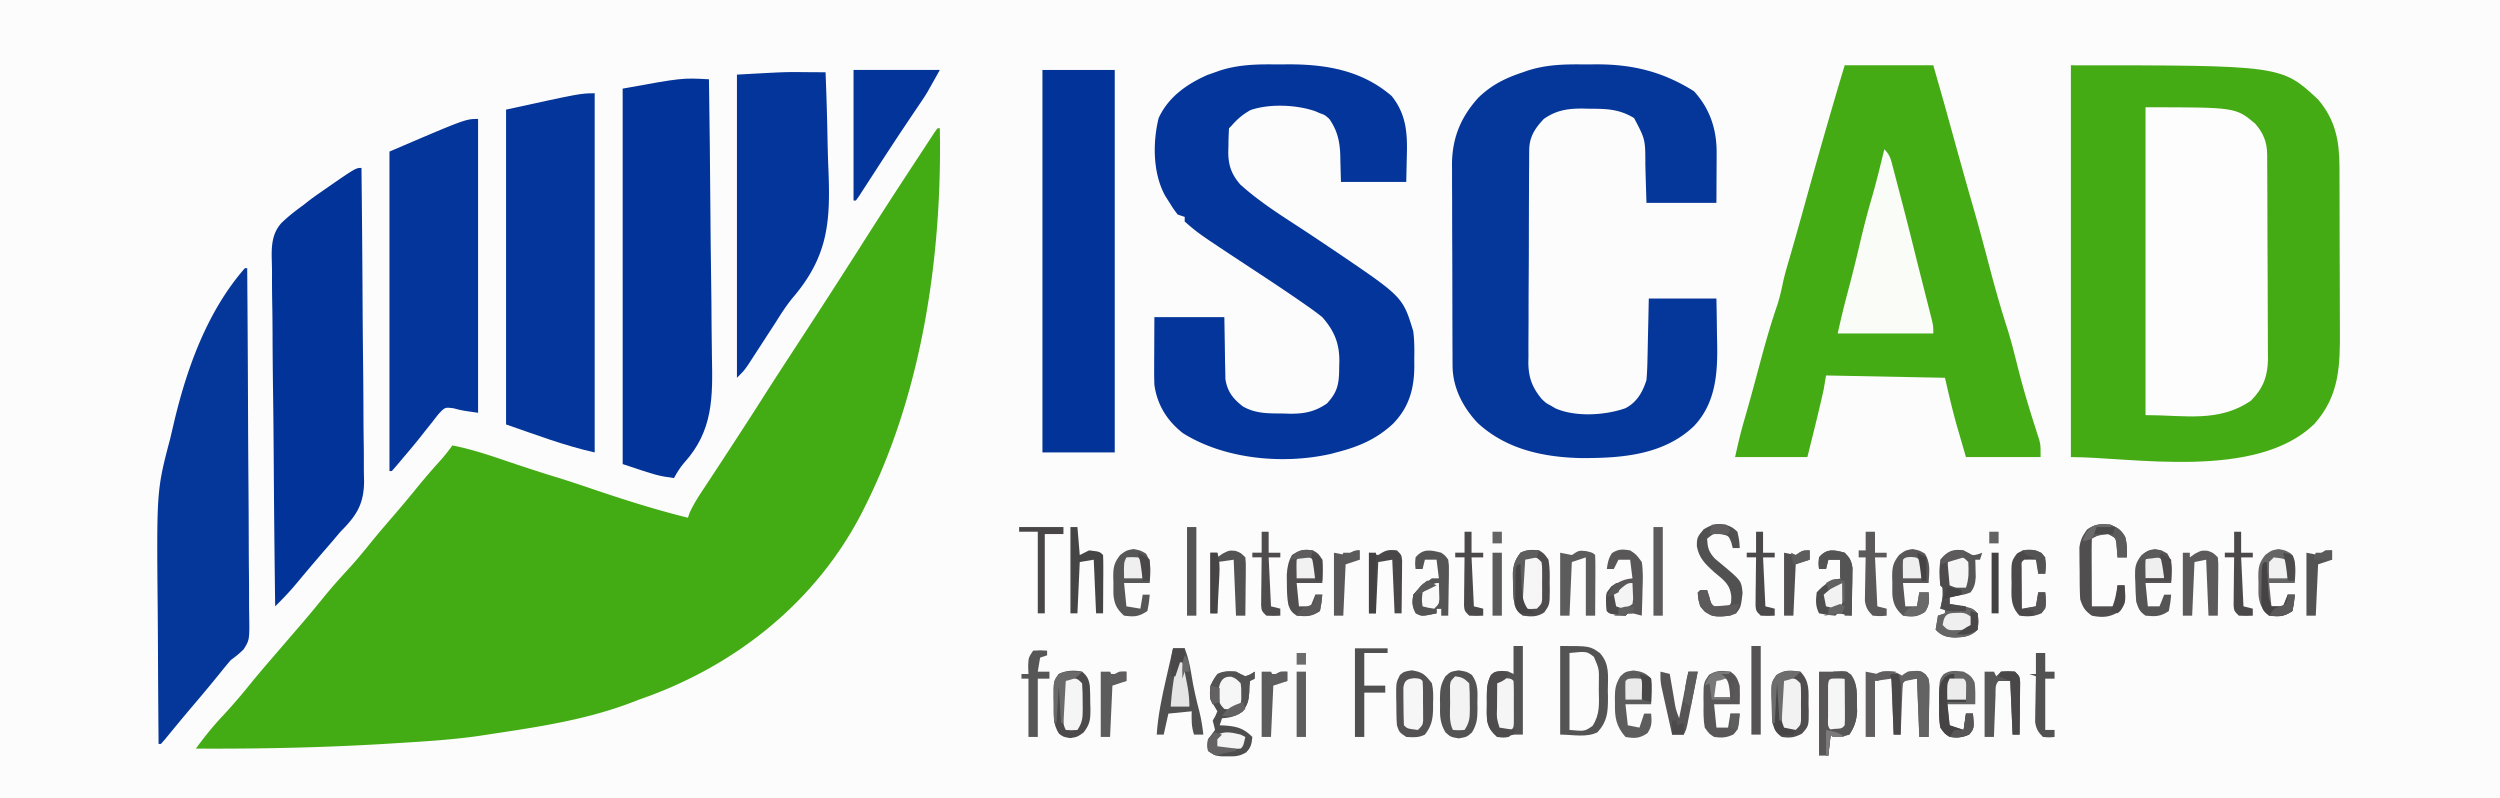 <svg xmlns="http://www.w3.org/2000/svg" width="1072" height="342"><path d="M0 0h1072v342H0V0Z" fill="#FCFCFC"/><path d="M402 55h1c1.016 54.366-7.469 113.024-32 162l-1.06 2.125C350.076 258.183 315.025 285.903 274 300l-3.36 1.293c-19.742 7.53-40.843 10.568-61.64 13.707l-3.469.533c-11.218 1.62-22.474 2.329-33.781 3.03l-3.092.195C140.408 320.538 112.3 321.15 84 321c3.544-4.866 7.18-9.436 11.313-13.813 4.304-4.615 8.357-9.37 12.32-14.285 2.677-3.282 5.418-6.503 8.18-9.714l1.528-1.779c2.072-2.408 4.146-4.814 6.22-7.22 1.544-1.792 3.086-3.584 4.626-5.377l1.519-1.766a486.252 486.252 0 0 0 8.919-10.733c3.803-4.69 7.829-9.131 11.914-13.575 3.144-3.497 6.093-7.13 9.047-10.789 2.753-3.363 5.576-6.658 8.414-9.949a556.69 556.69 0 0 0 10.75-12.813c3.393-4.182 6.902-8.228 10.523-12.214 1.684-1.924 3.22-3.908 4.727-5.973 7.649 1.513 14.878 3.855 22.25 6.375 7.807 2.653 15.624 5.22 23.513 7.62 5.528 1.716 11.004 3.588 16.487 5.442 12.809 4.3 25.625 8.336 38.75 11.563l.637-1.934c1.934-4.351 4.55-8.165 7.175-12.129l3.528-5.375 1.831-2.78c2.918-4.438 5.811-8.891 8.704-13.345l1.67-2.566c2.671-4.111 5.331-8.229 7.955-12.371 5.417-8.553 10.976-17.016 16.5-25.5 12.612-19.367 12.612-19.367 25.066-38.836 6.576-10.371 13.21-20.7 19.934-30.977l2.139-3.268c1.332-2.032 2.666-4.064 4.002-6.093 1.223-1.86 2.442-3.72 3.656-5.585l1.64-2.503 1.434-2.198L402 55Z" fill="#43AB13"/><path d="M888 28c90.28 0 90.28 0 105.953 14.617 7.427 8.646 9.194 17.812 9.208 28.772l.015 2.845c.015 3.102.022 6.203.027 9.305l.017 6.491c.01 4.538.017 9.075.02 13.613.006 5.793.03 11.587.058 17.38.019 4.471.024 8.943.026 13.414.003 2.135.01 4.27.024 6.404.09 15.732-.026 28.794-11.059 41.061C967.242 206.052 914.03 196 888 196V28Z" fill="#44AB14"/><path d="M791 28h38c4.576 16.017 4.576 16.017 6.367 22.504a135851.08 135851.08 0 0 0 1.865 6.735c2.922 10.558 5.847 21.113 8.893 31.636 2.634 9.102 5.045 18.262 7.461 27.424 2.202 8.332 4.555 16.557 7.21 24.756 1.857 5.905 3.297 11.93 4.82 17.927 2.128 8.277 4.584 16.433 7.2 24.569l.864 2.738.773 2.397C875 191 875 191 875 196h-32l-2.813-9.688-.866-2.963C837.28 176.258 835.666 169.22 834 162l-51-1-1 6a558.815 558.815 0 0 1-1.875 8.125l-.488 2.07c-1.49 6.283-3.07 12.54-4.637 18.805h-31c1.177-5.298 2.323-10.354 3.844-15.523a835.466 835.466 0 0 0 4.375-15.641l.566-2.099c.765-2.833 1.529-5.667 2.288-8.502 2.13-7.946 4.4-15.79 7.072-23.576 1.013-3.15 1.731-6.302 2.398-9.54.797-3.696 1.894-7.304 2.957-10.931 2.664-9.198 5.236-18.418 7.787-27.647A2613.595 2613.595 0 0 1 791 28Z" fill="#45AB15"/><path d="M546.16 27.609c2.14.016 4.277 0 6.416-.02 16.332-.023 31.554 2.693 44.197 13.606 6.185 7.791 6.78 15.784 6.477 25.43L603 78h-28c-.25-9-.25-9-.298-11.785-.236-5.796-1.33-10.416-4.702-15.215-1.882-1.686-1.882-1.686-4-2.438l-2-.87c-8.089-2.797-19.539-3.3-27.75-.505-3.398 1.896-5.706 3.883-8.25 6.813l-1 1a144.738 144.738 0 0 0-.25 7.687l-.063 2.147c-.043 5.833 1.256 9.792 5.16 14.299 7.445 6.696 15.646 12.064 24.036 17.495 4.74 3.072 9.43 6.221 14.117 9.372l3.234 2.172C601.508 127.33 601.508 127.33 606 142c.517 4.039.516 7.996.437 12.062l.022 3.143c-.08 9.602-2.279 17.523-9.213 24.58C590.037 188.43 582.42 191.603 573 194l-2.344.629c-20.43 4.623-45.515 2.315-63.36-8.852-6.863-5.311-11.131-12.256-12.296-20.777-.078-2.309-.108-4.62-.098-6.93l.008-3.523.027-4.422L495 136h30c.25 14.625.25 14.625.298 19.206l.093 3.646.063 3.713c.858 5.398 3.279 8.458 7.546 11.747 5.607 3.155 10.945 2.935 17.25 3l2.777.088c6.176.058 10.842-.83 15.973-4.4 4.81-5.18 5.206-8.802 5.25-15.688l.062-2.396c.051-7.7-2.194-13.109-7.312-18.916a108.857 108.857 0 0 0-6.21-4.621l-1.845-1.293c-8.135-5.668-16.428-11.106-24.71-16.557C513.93 100.15 513.93 100.15 508 95v-2l-3-1c-1.754-2.293-1.754-2.293-3.563-5.188l-1.816-2.855c-5.29-9.648-5.389-22.672-2.816-33.273 4.122-9.085 12.143-14.67 21.03-18.579L521 31c.735-.26 1.47-.52 2.228-.79 7.627-2.413 15.015-2.671 22.932-2.601Z" fill="#04359A"/><path d="M678.16 27.609c2.14.016 4.277 0 6.416-.02 15.561-.024 28.527 3.18 41.799 11.536 6.913 7.571 9.769 16.416 9.723 26.488l-.008 3.408-.028 4.291L736 87h-30c-.375-12.5-.375-12.5-.478-16.393.002-10.83.002-10.83-4.835-19.982-6.368-3.85-11.715-3.99-19-4l-3.052-.074c-6.403-.025-11.323.71-16.635 4.449-3.81 4.01-6.24 7.745-6.274 13.337l-.03 2.608-.002 2.837-.026 3.007c-.024 3.284-.032 6.568-.04 9.852l-.026 6.853c-.017 4.791-.025 9.583-.028 14.375-.005 6.13-.043 12.262-.088 18.393-.03 4.72-.037 9.44-.038 14.16-.004 2.26-.017 4.52-.038 6.78a762.62 762.62 0 0 0-.01 9.498l-.044 2.813c.071 6.37 1.612 10.526 5.644 15.487 1.939 1.86 1.939 1.86 4 2.937l1.937 1.153c8.636 3.81 21.281 3.041 30.04-.043 4.915-2.543 7.369-6.88 9.023-12.047.231-2.744.371-5.398.414-8.145l.059-2.332c.06-2.445.106-4.89.152-7.336l.117-4.99c.098-4.065.177-8.13.258-12.197h29c.093 4.605.172 9.207.22 13.812.02 1.56.047 3.12.082 4.68.286 13.103-.413 26.207-9.947 36.238-13.137 12.549-31.46 13.784-48.75 13.692-16.136-.407-31.903-3.861-44.043-15.11-6.274-6.668-10.663-15.15-10.702-24.446l-.018-2.472-.003-2.686-.015-2.85c-.015-3.11-.022-6.223-.027-9.335l-.017-6.502a8837.1 8837.1 0 0 1-.02-13.644c-.006-5.81-.03-11.62-.058-17.43-.019-4.48-.024-8.96-.026-13.44-.003-2.141-.01-4.282-.024-6.423-.017-3.005-.015-6.01-.008-9.016l-.028-2.649c.075-11.289 3.79-20.271 11.353-28.583C639.589 36.399 645.61 33.415 653 31c.746-.26 1.491-.52 2.26-.79 7.619-2.411 14.99-2.671 22.9-2.601Z" fill="#05369A"/><path d="M920 46c38.623 0 38.623 0 47 7 3.425 3.903 5.116 7.873 5.147 13.065l.022 2.502.008 2.735.02 2.888c.02 3.16.031 6.319.041 9.478l.013 3.271c.02 5.715.035 11.43.044 17.145.011 5.897.046 11.794.085 17.69.027 4.54.035 9.079.038 13.618.005 2.173.017 4.346.035 6.52.025 3.046.024 6.092.017 9.14l.039 2.703c-.062 7.466-2.01 12.745-7.322 18.058-13.8 9.47-28.253 6.187-45.187 6.187V46Z" fill="#FCFDFC"/><path d="M304 34c.281 18.986.492 37.97.622 56.958.061 8.818.145 17.634.283 26.452.12 7.693.197 15.385.224 23.08.016 4.067.052 8.131.14 12.198.366 17.546.578 32.017-11.915 45.762-1.761 2.016-3.076 4.205-4.354 6.55-7-1-7-1-22-6V38c25.536-4.643 25.536-4.643 37-4Z" fill="#013399"/><path d="M155 72c.21 18.715.37 37.43.466 56.147.047 8.691.11 17.382.213 26.072.09 7.58.148 15.157.168 22.736.011 4.01.039 8.019.105 12.029.061 3.781.08 7.561.066 11.344.004 2.034.052 4.068.102 6.101-.099 9.848-3.284 14.684-10.12 21.571a228.822 228.822 0 0 0-3.117 3.68c-.918 1.066-1.837 2.131-2.758 3.195a1081.89 1081.89 0 0 0-9.16 10.73l-1.48 1.76a1176.01 1176.01 0 0 0-2.744 3.285c-2.762 3.29-5.69 6.33-8.741 9.35-.28-20.801-.492-41.603-.622-62.405-.062-9.66-.146-19.32-.283-28.979a2284.03 2284.03 0 0 1-.224-25.267 827.24 827.24 0 0 0-.14-13.37 530.115 530.115 0 0 1-.088-12.604 164.403 164.403 0 0 0-.073-4.606c-.18-6.279-.328-12.164 4.057-17.096 2.918-2.86 6.066-5.278 9.373-7.673l2.124-1.677c1.624-1.269 3.31-2.456 5.001-3.635l1.753-1.227C152.545 72 152.545 72 155 72Z" fill="#013398"/><path d="M105 115h1c.164 20.87.287 41.741.363 62.613.036 9.69.085 19.381.165 29.072.07 8.448.115 16.895.13 25.342.01 4.473.031 8.944.082 13.416.048 4.212.062 8.423.052 12.635.002 1.543.016 3.087.042 4.63.194 11.668.194 11.668-2.366 15.713-1.733 1.744-3.477 3.147-5.468 4.579a174.615 174.615 0 0 0-4.25 5.125 680.082 680.082 0 0 1-11.57 13.939 735.743 735.743 0 0 0-7.067 8.428l-1.394 1.69c-1.276 1.548-2.548 3.099-3.82 4.65-.627.715-1.254 1.43-1.899 2.168h-1a8145.016 8145.016 0 0 1-.26-39.28c-.025-6.084-.06-12.167-.117-18.25-.47-51.226-.47-51.226 5.377-73.47.497-2.087.989-4.176 1.476-6.266C79.986 158.146 88.826 133.49 105 115Z" fill="#053699"/><path d="M255 40v154c-12.967-2.882-25.442-7.67-38-12V47c32-7 32-7 38-7Z" fill="#04359A"/><path d="M447 30h31v164h-31V30Z" fill="#013399"/><path d="M205 51v126c-7-1-7-1-10.578-1.945-3.63-.437-3.63-.437-6.344 2.453a121.42 121.42 0 0 0-2.828 3.617l-3.098 3.86-1.57 2.01c-2.516 3.19-5.143 6.281-7.77 9.38l-1.422 1.711A186.918 186.918 0 0 1 168 202h-1V65c32.667-14 32.667-14 38-14ZM345.125 30.938l2.645.013c2.076.012 4.153.03 6.23.049.375 9.363.657 18.724.829 28.093.083 4.354.194 8.702.378 13.053.933 22.648.082 37.484-15.203 55.436-2.873 3.467-5.239 7.185-7.617 11a3450.173 3450.173 0 0 0-5.922 9.12c-1.19 1.837-2.384 3.671-3.578 5.505l-2.056 3.171C319 159 319 159 316 162V32c20.706-1.15 20.706-1.15 29.125-1.063Z" fill="#03359A"/><path d="M808 64c2.588 2.588 2.88 4.657 3.805 8.195l1.012 3.833 1.058 4.097 1.095 4.18a1645.433 1645.433 0 0 1 6.435 25.295c.784 3.161 1.587 6.317 2.388 9.474l1.466 5.8c.483 1.908.97 3.815 1.456 5.722l.894 3.549.812 3.198C829 140 829 140 829 143h-41c1.327-5.97 2.72-11.855 4.313-17.75a689.059 689.059 0 0 0 5.25-21.063 377.873 377.873 0 0 1 5.457-20.746C804.853 77.006 806.413 70.5 808 64Z" fill="#FAFCF8"/><path d="M366 30h37c-5.62 10.115-5.62 10.115-7.953 13.559l-1.603 2.382-1.694 2.496c-4.182 6.209-8.333 12.434-12.41 18.711l-1.176 1.81c-1.543 2.374-3.086 4.75-4.622 7.129-1.07 1.656-2.144 3.31-3.218 4.964l-1.872 2.896L367 86h-1V30Z" fill="#033499"/><path d="m530 288 2.125 1.125L534 290c2.235-.783 2.235-.783 4-2v3l-2 1c-.278 2.193-.278 2.193-.313 4.75-.317 3.828-.566 5.08-2.875 8.313-3.057 2.105-5.138 2.68-8.812 2.937l-1 3 1.793.078c5.279.379 8.313 1.028 12.207 4.922-.318 2.945-.536 4.55-2.7 6.648-2.821 1.658-4.61 1.722-7.862 1.664l-2.88-.011C521 324 521 324 518 322c-.375-2.375-.375-2.375 0-5l1.563-2.063L521 313a70.134 70.134 0 0 0-1-4l1.125-1.938L522 305a197.599 197.599 0 0 0-3-5c-.58-4.642.218-7.256 3-11 2.78-1.39 4.919-1.185 8-1Z" fill="#4F4E4E"/><path d="m842 236 2.063 1.063c1.925 1.162 1.925 1.162 4.187.562L850 237l-1 3h-2l.07 2.047.055 2.703.07 2.672c-.211 2.792-.54 4.318-2.195 6.578-2.164.828-2.164.828-4.625 1.25l-2.477.453L836 256v3l2.117.367 2.758.508 2.742.492C846 261 846 261 848 263c.438 3.438.438 3.438 0 7-2.882 2.882-5.638 3.213-9.563 3.375-3.67-.11-5.808-.631-8.437-3.375l1-6 3-1v-2h-2l.5-2.25c.62-2.94.62-2.94.5-6.75l-1-1c-.43-3.71-.48-7.294 0-11 2.945-3.619 5.384-4.71 10-4Z" fill="#585757"/><path d="M780 288h12c4.344 4.344 4.18 7.36 4.25 13.313l.078 3.925c-.35 4.02-1.103 6.41-3.328 9.762-3.625.938-3.625.938-7 1l-1-1-1 9h-4v-36Z" fill="#585656"/><path d="M649 277h4v38h-5l-1 1c-2.313.375-2.313.375-5 0-3.254-2.928-4.266-5.246-4.496-9.504-.001-1.686.019-3.373.058-5.058l-.021-2.577c.037-3.626.106-6.181 1.795-9.431C641 288 641 288 644.062 287.687 647 288 647 288 649 289v-12Z" fill="#545353"/><path d="M772 288c4.079 4.14 3.516 8.516 3.5 14l.086 2.734c.02 6.593.02 6.593-2.922 9.864-3.21 1.69-5.086 1.946-8.664 1.402-2.56-1.853-2.98-2.938-4-6-.273-2.974-.277-5.952-.313-8.938l-.087-2.458c-.064-5.938-.064-5.938 2.166-9.14 3.706-2.429 5.86-2.02 10.234-1.464Z" fill="#4F4D4D"/><path d="M625.5 287.438c3.5.562 3.5.562 5.688 2.007 2.733 3.853 2.396 7.382 2.312 11.993.015.846.03 1.692.047 2.564-.026 4.115-.225 6.455-2.36 10.057C629 316 629 316 625.5 316.625c-3.5-.625-3.5-.625-5.688-2.602-2.46-4.103-2.403-7.33-2.312-12.023-.015-.794-.03-1.588-.047-2.406.027-3.983.274-6.138 2.36-9.621C622 288 622 288 625.5 287.437Z" fill="#545353"/><path d="M464 288c2.15 1.784 2.889 3.276 3.312 6.03.166 2.476.196 4.925.188 7.408l.086 2.564c.014 4.468-.138 6.41-2.922 10.064C462 316 462 316 458.875 316.5c-2.875-.5-2.875-.5-4.688-1.813-2.82-4.008-2.37-8.44-2.375-13.125l-.037-2.314c-.018-7.17-.018-7.17 2.225-10.248 3.11-1.555 6.63-1.727 10-1Z" fill="#4C4A4A"/><path d="M605.375 287.438c4.62.716 5.795 1.883 8.625 5.562.664 2.86.611 5.577.5 8.5l.008 2.262c-.08 4.529-.62 7.557-3.508 11.238-2.771 1.386-4.933 1.188-8 1-3-2-3-2-4-5-.25-3.142-.231-6.287-.25-9.438l-.063-2.603c-.038-6.269-.038-6.269 1.618-9.522 1.695-1.437 1.695-1.437 5.07-2Z" fill="#545252"/><path d="M660 236c2.164 1.395 2.164 1.395 4 4 .597 3.342.558 6.613.5 10 .015.902.03 1.805.047 2.734-.039 6.536-.039 6.536-2.356 9.864C659 264.64 656.703 264.47 653 264c-2.072-1.381-2.766-2.305-3.555-4.645-.62-3.278-.655-6.457-.695-9.793l-.078-3.933c.343-3.794 1.026-5.64 3.328-8.629 2.84-1.42 4.855-1.315 8-1Z" fill="#4E4C4C"/><path d="M503 278h5c1.493 3.838 2.305 7.575 2.938 11.625.832 5.319 2.043 10.453 3.398 15.66.791 3.236 1.288 6.408 1.664 9.715h-4c-1.158-3.473-1.069-6.36-1-10l-10 1-2 9h-3c.541-8.237 2.21-16.094 4.063-24.125l.853-3.766c.69-3.037 1.384-6.074 2.084-9.109Z" fill="#515050"/><path d="M669 277c12.714 0 12.714 0 17 3 4.326 4.7 3.477 9.806 3.438 15.875l.06 3.262c-.004 6.228-.232 10.176-4.498 14.863-4.78 2.39-10.656 1-16 1v-38Zm4 3v33c6.565.601 6.565.601 9.902-1.746 3.194-4.954 2.787-9.549 2.66-15.317l.034-3.298c.106-5.796.106-5.796-2.131-10.98-3.076-2.403-3.076-2.403-10.465-1.659Z" fill="#555454"/><path d="m800 288 5 1 2-1c4.051-.259 5.543-.304 9 2l2-2c5.201-.553 5.201-.553 7.673 1.16 1.868 2.59 1.668 4.431 1.62 7.602l-.03 3.388c-.024 1.168-.05 2.335-.076 3.538l-.04 3.572A967.348 967.348 0 0 1 827 316h-4l-1-25c-4.63.445-4.63.445-6 2a87.92 87.92 0 0 0-.316 4.91l-.127 2.998-.12 3.154-.13 3.167c-.107 2.59-.209 5.18-.307 7.771h-3l-1-24-7 1v24h-4v-28Z" fill="#605E5E"/><path d="M820.063 235.438c2.937.562 2.937.562 5.312 1.937 2.563 4.14 1.878 7.817 1.625 12.625h-11l1 10h5l1-6h4c.318 3.496.396 5.397-1.563 8.375-3.396 2.264-5.438 2.268-9.437 1.625-3.141-2.838-4.253-5.123-4.566-9.25a180.64 180.64 0 0 1 .004-4.75l-.073-2.406c.011-4.327.249-6.095 2.979-9.621C817 236 817 236 820.062 235.437Z" fill="#595758"/><path d="M700.5 287.5c3.674.525 4.942.903 7.5 3.5.54 3.729.178 7.214 0 11h-11l1 9 5 1 2-6h3c.318 3.496.396 5.397-1.563 8.375-3.42 2.28-5.413 2.344-9.437 1.625-4.152-4.753-4.626-8.545-4.5-14.563-.015-.741-.03-1.483-.047-2.248.028-3.847.324-5.82 2.36-9.185C697 288 697 288 700.5 287.5Z" fill="#5E5D5D"/><path d="M742 288c2.616 1.831 2.97 2.91 4 6 .128 2.674.044 5.321 0 8h-11l1 10h5l1-6h4c-.484 6.407-.484 6.407-2.688 8.938-3.048 1.4-4.991 1.546-8.312 1.062-2.156-1.402-2.156-1.402-4-4-.598-3.342-.558-6.613-.5-10-.015-.902-.03-1.805-.047-2.734.039-6.536.039-6.536 2.356-9.864C736 287.36 738.297 287.53 742 288ZM699 236c2.676 1.793 2.676 1.793 5 5 .617 3.954.47 7.823.313 11.813l-.069 3.255c-.059 2.646-.14 5.288-.244 7.932l-1.875-.5c-2.086-.576-2.086-.576-4.125-.5l-1 1c-6.72-.72-6.72-.72-8-2-.35-3.004-.58-5.094 0-8 3.314-3.622 6.067-5.565 11-6l-1-8h-5l-2 4h-3c.355-2.627.725-4.58 2.188-6.813 2.788-1.827 4.55-1.709 7.812-1.187Z" fill="#595757"/><path d="M791 237c2.155 2.184 2.935 3.508 3.34 6.565-.015.943-.03 1.886-.047 2.857l-.03 3.105c-.024 1.064-.05 2.127-.076 3.223l-.04 3.27c-.036 2.66-.085 5.32-.147 7.98l-2.938-.563L788 263l-1 1c-3.5-.313-3.5-.313-7-1-1.59-3.179-1.416-5.496-1-9 3.34-3.574 6.077-5.566 11-6l-1-8h-5l-1 4h-3c-.25-2.313-.25-2.313 0-5 3.236-3.883 6.406-3.253 11-2Z" fill="#4F4E4E"/><path d="M977.063 235.438c2.937.562 2.937.562 5.312 1.937 2.563 4.14 1.878 7.817 1.625 12.625h-11l1 10h5l2-5h3c-.313 3.375-.313 3.375-1 7-3.733 2.488-5.584 2.542-10 2-3.15-2.83-4.253-5.124-4.566-9.25a180.64 180.64 0 0 1 .004-4.75l-.073-2.406c.011-4.327.249-6.095 2.979-9.621C974 236 974 236 977.062 235.437Z" fill="#666565"/><path d="M924.063 235.438c2.937.562 2.937.562 5.312 1.937 2.563 4.14 1.878 7.817 1.625 12.625h-11l1 10h5l2-5h3c-.313 3.375-.313 3.375-1 7-3.695 2.463-5.633 2.39-10 2-2.616-1.831-2.97-2.91-4-6-.2-2.809-.323-5.564-.375-8.375l-.113-2.29c-.067-4.255.116-5.856 2.82-9.339C921 236 921 236 924.062 235.437Z" fill="#565555"/><path d="M486.063 235.438c2.937.562 2.937.562 5.312 1.937 2.563 4.14 1.878 7.817 1.625 12.625h-11l1 10 6 1 1-6h3c-.313 3.375-.313 3.375-1 7-3.733 2.488-5.584 2.542-10 2-3.15-2.83-4.253-5.124-4.566-9.25a180.64 180.64 0 0 1 .003-4.75l-.072-2.406c.011-4.327.249-6.095 2.979-9.621C483 236 483 236 486.063 235.437Z" fill="#585757"/><path d="M905 225c3.203 1.352 4.595 2.286 6.313 5.313.765 2.991.83 5.611.687 8.687h-4l-.488-6.055c-.386-2.34-.386-2.34-3.512-3.945-3.827.182-3.827.182-7 2a142.535 142.535 0 0 0-.098 6.441l.01 3.955.025 4.167c.006 1.392.01 2.785.014 4.177.012 3.42.028 6.84.049 10.26h10l1-9h3c.6 7.072.6 7.072-1.938 11-4.078 2.663-7.312 2.977-12.062 2-3.032-2.198-3.817-3.45-5-7-.26-4.12-.231-8.247-.25-12.375l-.063-3.445-.015-3.328-.028-3.037c.419-3.311 1.384-5.142 3.356-7.815 3.726-2.484 5.587-2.38 10-2Z" fill="#504E4E"/><path d="M618 237c1.697 1.208 1.697 1.208 3 3 .34 2.544.34 2.544.293 5.543l-.03 3.252c-.024 1.12-.05 2.239-.076 3.393l-.04 3.427c-.036 2.796-.085 5.59-.147 8.385h-3v-3h-2v2c-6.401 1.329-6.401 1.329-8.938-.063-1.59-2.9-1.584-4.676-1.062-7.937 2.461-2.927 4.821-4.88 8-7h3l-1-8h-5l-1 4h-3c-.25-2.313-.25-2.313 0-5 3.245-3.893 6.387-3.174 11-2Z" fill="#565555"/><path d="M563 236c2.375 1.375 2.375 1.375 4 4 .331 3.407.181 6.561 0 10h-11l1 10h5l2-5h3c-.313 3.375-.313 3.375-1 7-3.695 2.463-5.633 2.39-10 2-2.087-1.391-2.772-2.317-3.559-4.676-.59-3.109-.612-6.098-.629-9.262l-.042-3.652c.224-3.325.658-5.49 2.23-8.41 3.491-2.327 4.892-2.503 9-2Z" fill="#514F4F"/><path d="M842 288c2.498 1.315 3.638 2.156 4.75 4.75.344 3.092.31 6.142.25 9.25h-12l1 9 6 2 1-7h3c.485 6.422.485 6.422-1.625 8.938-3.08 1.378-5.032 1.55-8.375 1.062-2.16-1.367-2.16-1.367-4-4-.575-3.53-.512-6.995-.438-10.563l-.021-2.904c.064-6.999.064-6.999 1.771-9.306 2.826-2.055 5.322-1.581 8.688-1.227Z" fill="#666565"/><path d="M740 225c2.813 1.063 2.813 1.063 5 3 .813 3.688.813 3.688 1 7h-3l-.625-2.438c-1.156-2.867-1.156-2.867-4.313-3.5-3.238-.357-3.238-.357-6.062 1.938.241 3.947.675 5.648 3.398 8.598l2.977 2.464c8.355 6.977 8.355 6.977 8.84 12.29-.734 6.013-.734 6.013-2.778 8.71-3.521 1.355-6.757 1.588-10.437.938-2.938-1.625-2.938-1.625-5-4-.813-3.25-.813-3.25-1-6l4-1 .938 2.938c.757 2.903.757 2.903 2.062 4.062 3 .167 3 .167 6 0 1.359-1.151 1.359-1.151 1.375-4.25-.548-5.477-3.414-7.08-7.453-10.52-3.656-3.334-6.383-5.924-7.297-10.917-.098-3.793.33-4.26 2.938-7.375 3.7-2.086 5.29-2.644 9.437-1.938Z" fill="#525151"/><path d="M680.125 236.313C683 237 683 237 684 238c.087 1.927.107 3.857.098 5.785l-.01 3.545-.025 3.732-.014 3.745c-.012 3.064-.028 6.129-.049 9.193h-4v-25l-6 2-1 23h-4v-27l5 1c3-2 3-2 6.125-1.688Z" fill="#5D5C5C"/><path d="M946.688 236.188C949 237 949 237 951 239c.227 2.522.227 2.522.195 5.664l-.02 3.399-.05 3.562-.027 3.586c-.024 2.93-.057 5.86-.098 8.789h-4l-1-24-5 1-1 23h-4v-27h3v2l2.188-1.563C944 236 944 236 946.688 236.188Z" fill="#5C5A5A"/><path d="M851 288h4l1 2 2-2c3-.25 3-.25 6 0 2 2 2 2 2.227 4.522l-.032 3.142-.02 3.399-.05 3.562-.027 3.586c-.024 2.93-.057 5.86-.098 8.789h-3l-1-23h-5c-1.683 1.683-1.228 3.82-1.316 6.129l-.127 3.135-.12 3.298-.13 3.311c-.107 2.709-.209 5.418-.307 8.127h-4v-28Z" fill="#585757"/><path d="M459 226h3l1 12 4-2c4.526.526 4.526.526 6 2 .087 1.854.107 3.71.098 5.566l-.01 3.409-.026 3.588-.013 3.6c-.012 2.945-.028 5.891-.049 8.837h-3l-1-23-6 1-1 22h-3v-37Z" fill="#464545"/><path d="M529.688 236.188C532 237 532 237 534 239c.227 2.522.227 2.522.195 5.664l-.02 3.399-.05 3.562-.027 3.586c-.024 2.93-.057 5.86-.098 8.789h-4l-1-24-7 1v22h-3v-26h3v2l2.188-1.563C527 236 527 236 529.688 236.188Z" fill="#545353"/><path d="M581 278h14v2h-10v14h9v3h-9v19h-4v-38Z" fill="#515050"/><path d="M834 261c1.958-.054 3.916-.093 5.875-.125l3.305-.07C846 261 846 261 848 263c.438 3.438.438 3.438 0 7-2.882 2.882-5.638 3.213-9.563 3.375-3.67-.11-5.808-.631-8.437-3.375l1-6 3-1v-2Z" fill="#666565"/><path d="M599 236c2 2 2 2 2.227 4.522l-.032 3.142-.02 3.399-.05 3.562-.027 3.586c-.024 2.93-.057 5.86-.098 8.789h-3l-1-23-6 1-1 22h-3v-26l4 1c3.224-2.15 4.267-2.383 8-2Z" fill="#494747"/><path d="M443 279c3.125-.188 3.125-.188 6 0v2l-3 1-1 6h5v3h-5v25h-4v-25h-3v-2h3l-.125-3.313C441 282 441 282 443 279Z" fill="#575656"/><path d="m712 288 4 1 .621 3.648.817 4.727.408 2.406c.668 4.233.668 4.233 2.154 8.219l4-20h4c-.808 4.126-1.622 8.25-2.438 12.375l-.697 3.563-.674 3.398-.618 3.142C723 313 723 313 722 315h-5c-.84-3.749-1.67-7.499-2.5-11.25l-.723-3.223-.683-3.105c-.21-.943-.42-1.885-.635-2.857C712 292 712 292 712 288Z" fill="#565454"/><path d="M800 228h4v9h5v2h-5l1 21 4 1v3c-2.813.25-2.813.25-6 0-2.068-2.097-2.922-3.452-3.34-6.382.015-.859.03-1.718.047-2.602l.03-2.832c.024-.968.05-1.937.076-2.934l.04-2.98c.036-2.424.085-4.847.147-7.27h-3v-3h3v-8Z" fill="#5B5959"/><path d="M873 236c2.375 1.063 2.375 1.063 4 3 .25 3.688.25 3.688 0 7h-3l-1-6a99.984 99.984 0 0 0-5 0c-1.216.995-1.216.995-1.114 2.95l.016 2.523.01 2.724.025 2.865.014 2.877c.012 2.354.028 4.707.049 7.061l6-1 1-6h3c.483 6.401.483 6.401-1.563 8.938-3.37 1.47-5.802 1.525-9.437 1.062-4.064-4.186-3.48-8.488-3.438-14l-.06-2.734c.005-6.57.005-6.57 2.338-9.864 2.941-1.91 4.716-1.904 8.16-1.402Z" fill="#4B4949"/><path d="M788.063 290.938 791 291c1.71 3.418 1.185 7.234 1.188 11l.037 2.523.005 2.414.013 2.215C792 311 792 311 790 313c-2.563.188-2.563.188-5 0-1.59-1.59-1.13-3.239-1.133-5.438l-.004-2.71.012-2.852-.012-2.852.004-2.71.004-2.504c.218-3.262.857-2.928 4.192-2.997Z" fill="#F6F6F6"/><path d="M624 290c2.935.367 3.864.864 6 3 .199 2.853.278 5.587.25 8.438l.023 2.353c-.013 3.91-.06 5.888-2.273 9.209-2.625.188-2.625.188-5 0-1.768-3.536-1.185-7.606-1.188-11.5l-.037-2.668-.005-2.55-.013-2.343C622 292 622 292 624 290Z" fill="#F3F3F3"/><path d="M767.438 290.813C770 291 770 291 772 293c.259 1.848.259 1.848.266 4.063l.007 2.414-.023 2.523.023 2.523-.007 2.414-.007 2.215C772 311 772 311 770 313c-2.563.188-2.563.188-5 0-1.59-1.59-1.13-3.239-1.133-5.438l-.004-2.71.012-2.852-.012-2.852.004-2.71.004-2.504c.195-2.927.631-2.896 3.567-3.122Z" fill="#F2F2F2"/><path d="M656.438 238.813C659 239 659 239 661 241c.259 1.848.259 1.848.266 4.063l.007 2.414-.023 2.523.023 2.523-.007 2.415-.007 2.214C661 259 661 259 659 261c-2.563.188-2.563.188-5 0-1.59-1.59-1.13-3.239-1.133-5.438l-.004-2.71.012-2.852-.012-2.852.004-2.71.004-2.504c.195-2.927.631-2.896 3.567-3.121Z" fill="#F6F6F6"/><path d="M645.563 290.813C648 291 648 291 649 292c.099 1.477.13 2.958.133 4.438l.004 2.71-.012 2.852.012 2.852-.004 2.71-.004 2.504C649 312 649 312 648 313c-2.438.25-2.438.25-5 0-2.575-3.863-2.295-7.09-2.25-11.563l-.023-2.365c.027-7.908.027-7.908 4.836-8.26Z" fill="#F5F5F5"/><path d="M606.563 290.813C609 291 609 291 610 292c.25 3.138.185 6.29.188 9.438l.037 2.681.005 2.565.013 2.36C610 311 610 311 608 313c-4.556-.556-4.556-.556-6-2-.127-2.99-.185-5.947-.188-8.938l-.037-2.537-.005-2.427-.013-2.234c.417-3.2 1.731-3.827 4.806-4.051Z" fill="#F6F6F6"/><path d="M459.438 290.813C462 291 462 291 464 293c.199 2.853.278 5.587.25 8.438l.023 2.353c-.013 3.91-.06 5.888-2.273 9.209-2.625.188-2.625.188-5 0-1.166-2.332-1.13-3.722-1.133-6.316l-.004-2.565.012-2.682-.012-2.693.004-2.56.004-2.358c.202-2.85.713-2.794 3.567-3.014Z" fill="#F5F5F5"/><path d="M873 280h4v8h4v3h-4v22h4v3c-2.313.25-2.313.25-5 0-2.086-2.137-2.93-3.497-3.34-6.474.015-.9.03-1.801.047-2.73l.03-2.968c.024-1.016.05-2.031.076-3.078l.04-3.125c.036-2.542.085-5.083.147-7.625l-3-1h3v-9Z" fill="#535252"/><path d="M751 277h4v38h-4v-38Z" fill="#555353"/><path d="M709 226h4v38h-4v-38Z" fill="#5D5B5B"/><path d="M509 226h4v38h-4v-38Z" fill="#555454"/><path d="M437 226h19v3h-8v34h-3v-35h-8v-2Z" fill="#484646"/><path d="M958 228h3v9h5v2h-5l1 21 4 1v3c-2.875.125-2.875.125-6 0-2-2-2-2-2.227-4.338.01-.953.02-1.907.032-2.889l.02-3.125.05-3.273.027-3.297c.024-2.693.057-5.385.098-8.078h-4v-2h4v-9ZM753 228h3v9h5v2h-5l1 21 4 1v3c-2.875.125-2.875.125-6 0-2-2-2-2-2.227-4.338.01-.953.02-1.907.032-2.889l.02-3.125.05-3.273.027-3.297c.024-2.693.057-5.385.098-8.078h-4v-2h4v-9ZM628 228h3v9h5v2h-5l1 21 4 1v3c-2.875.125-2.875.125-6 0-2-2-2-2-2.227-4.338.01-.953.02-1.907.032-2.889l.02-3.125.05-3.273.027-3.297c.024-2.693.057-5.385.098-8.078h-4v-2h4v-9Z" fill="#4B4949"/><path d="M541 228h3v9h5v2h-5l1 21 4 1v3c-2.875.125-2.875.125-6 0-2-2-2-2-2.227-4.338.01-.953.02-1.907.032-2.889l.02-3.125.05-3.273.027-3.297c.024-2.693.057-5.385.098-8.078h-4v-2h4v-9Z" fill="#4E4C4C"/><path d="M786 288c5.494-.366 5.494-.366 7.813 1.313 2.643 3.757 2.384 7.556 2.437 12l.078 3.925c-.35 4.02-1.103 6.41-3.328 9.762-3.625.938-3.625.938-7 1l-1-1-1 9h-1v-11l3.438-.438c3.37-.174 3.37-.174 4.562-1.562.087-1.489.107-2.981.098-4.473l-.01-2.724-.025-2.865-.014-2.877c-.012-2.354-.028-4.707-.049-7.061l-1.938-.375L787 290l-1-2Z" fill="#575656"/><path d="M541 288h4l1 2 3-2h3v4l-6 2-1 22h-4v-28ZM472 288h4l1 2 3-2h3v4l-6 2-1 22h-4v-28Z" fill="#5D5C5C"/><path d="m612 249 5 1 1 11h-2v2c-6.401 1.329-6.401 1.329-8.938-.063-1.59-2.9-1.584-4.676-1.062-7.937 2.438-2.813 2.438-2.813 5-5l1-1Z" fill="#555454"/><path d="m530 288 2.125 1.125L534 290c2.235-.783 2.235-.783 4-2v3l-2 1c-.278 2.193-.278 2.193-.313 4.75-.318 3.839-.589 5.11-2.875 8.375-3.255 2.17-4.977 2.32-8.812 1.875 2.22-3.329 3.347-3.75 7-5 .054-1.458.093-2.916.125-4.375l.07-2.46c.019-2.378.019-2.378-2.195-4.165h-5l-1 10-3 1c-1.41-2.82-1.245-4.87-1-8 2.765-5.656 4.808-6.371 11-6ZM1000 236v4l-6 2-1 22h-4v-27l5 1c3-2 3-2 6-2Z" fill="#545353"/><path d="M776 236v4l-6 2-1 22h-4v-27l5 1c3-2 3-2 6-2Z" fill="#525050"/><path d="M583 236v4l-6 2-1 22h-4v-27l5 1c4.667-2 4.667-2 6-2Z" fill="#5A5858"/><path d="M838 289v2h-2l-1 9h8v1h-8l1 10 6 2 1-7h3c.485 6.422.485 6.422-1.625 8.938-3.08 1.378-5.032 1.55-8.375 1.062-2.156-1.434-2.156-1.434-4-4-.595-3.176-.558-6.277-.5-9.5-.015-.855-.03-1.71-.047-2.59.039-6.219.039-6.219 2.453-9.504C836 289 836 289 838 289Z" fill="#454343"/><path d="M791 237c2.155 2.184 2.935 3.508 3.34 6.565-.015.943-.03 1.886-.047 2.857l-.03 3.105c-.024 1.064-.05 2.127-.076 3.223l-.04 3.27c-.036 2.66-.085 5.32-.147 7.98h-3c-1.206-5.227-.756-9.765 0-15l-2-1v-8h-5l-1 4h-3c-.25-2.313-.25-2.313 0-5 3.236-3.883 6.406-3.253 11-2Z" fill="#555454"/><path d="M824 288c1.67 1.16 1.67 1.16 3 3 .34 2.635.34 2.635.293 5.762l-.03 3.388c-.024 1.168-.05 2.335-.076 3.538l-.04 3.572A967.348 967.348 0 0 1 827 316h-4l-1-25-5 1h-3c2.208-4.416 5.555-4.463 10-4Z" fill="#646363"/><path d="M556 288h4v28h-4v-28Z" fill="#5F5E5E"/><path d="M644.188 287.75 647 288c-1 3-1 3-3.063 4.188L642 293c-.027 2.792-.047 5.583-.063 8.375l-.025 2.406c-.142 4.243-.142 4.243 1.088 8.219 2.322.407 4.657.744 7 1l-1 2c-3.313.938-3.313.938-7 1-2.472-2.13-3.806-3.868-4.364-7.13-.139-2.49-.132-4.94-.073-7.433l-.022-2.576c.037-3.623.11-6.184 1.787-9.435C641 288 641 288 644.188 287.75Z" fill="#4E4C4C"/><path d="M528.063 290.188C530 291 530 291 532 293c.266 2.094.266 2.094.25 4.5l.016 2.406C532 302 532 302 530 304c-2.5.25-2.5.25-5 0-2.415-2.415-2.296-3.127-2.313-6.438l-.05-2.37c.543-3.279 1.954-5.32 5.426-5.005Z" fill="#F6F6F6"/><path d="M640 237h4v27h-4v-27Z" fill="#5C5B5B"/><path d="M839.5 238.75c2.5.25 2.5.25 4.5 2.25.197 4.14.308 7.077-1 11-2.333.042-4.667.04-7 0-1.666-1.666-1.171-3.66-1.188-5.938l-.042-2.714c.335-3.417 1.346-4.26 4.73-4.598Z" fill="#F7F6F6"/><path d="M858 288c2.875-.125 2.875-.125 6 0 2 2 2 2 2.227 4.522l-.032 3.142-.02 3.399-.05 3.562-.027 3.586c-.024 2.93-.057 5.86-.098 8.789h-3l-1-23-5-2 1-2Z" fill="#494747"/><path d="m505 283 2 1a97.587 97.587 0 0 1 1.625 7.313l.406 2.052c.632 3.298.969 6.262.969 9.635h-8c.486-6.848 1.36-13.33 3-20Z" fill="#E5E5E5"/><path d="M971 241h1l.184 3.648.254 4.727.119 2.406c.132 4.245.132 4.245 1.443 8.219h5l2-5h3c-.313 3.375-.313 3.375-1 7-3.695 2.463-5.633 2.39-10 2-2.14-1.567-2.903-2.436-3.356-5.069l.028-2.345.015-2.555.063-2.656.016-2.68c.08-6.54.08-6.54 1.234-7.695Z" fill="#454343"/><path d="M905 225c3.203 1.352 4.595 2.286 6.313 5.313.765 2.991.83 5.611.687 8.687h-4l-.488-6.055c-.386-2.34-.386-2.34-3.512-3.945-3.985.346-7.353 1.39-11 3 2.255-6.592 5.18-7.588 12-7Z" fill="#5C5B5B"/><path d="M834 240h1l1 11 5 2v2l-5 1v3l7 1v2l-3.813.063-2.144.035C835 262 835 262 832 261l.5-2.25c.62-2.94.62-2.94.5-6.75l-1-1c-.168-1.996-.168-1.996-.188-4.438l-.042-2.433C832 242 832 242 834 240Z" fill="#4D4B4B"/><path d="M519 237h3c.965 3.186 1.052 5.888.879 9.203l-.147 2.969-.17 3.078-.158 3.125c-.13 2.542-.264 5.084-.404 7.625h-3v-26Z" fill="#464444"/><path d="M810 289h4c1.02 3.06 1.115 5.124 1.098 8.324l-.01 3.115-.025 3.248-.014 3.284c-.012 2.676-.028 5.353-.049 8.029h-3l-.076-2.171c-.116-3.235-.239-6.47-.361-9.704l-.12-3.418-.127-3.262-.11-3.015c-.056-2.438-.056-2.438-1.206-4.43Z" fill="#494747"/><path d="M854 237h3v26h-3v-26ZM587 237h3v26h-3v-26Z" fill="#434141"/><path d="M840.992 262.77C843 263 843 263 846 265c-.375 1.938-.375 1.938-1 4-2.229 1.114-3.53 1.165-6 1.188l-2.125.042C835 270 835 270 833 268c.837-5.527 2.651-5.122 7.992-5.23Z" fill="#EFEFEF"/><path d="m532 315 2 1c-.875 3.875-.875 3.875-2 5a91.472 91.472 0 0 1-5.063.063l-2.785-.028L522 321c-1.117-3.773-1.117-3.773-.063-5.813 3.28-1.888 6.478-1.009 10.063-.187Z" fill="#F4F4F4"/><path d="M729 253h3l.938 2.938c.757 2.903.757 2.903 2.062 4.062a101.93 101.93 0 0 0 5.563-.438l3.066-.308L746 259c-1.75 3.875-1.75 3.875-4 5-6.968.571-6.968.571-10.938-1.625-2.461-2.835-2.897-4.66-3.062-8.375l1-1Z" fill="#5C5A5A"/><path d="M701 290.875c3 .125 3 .125 4 1.125.141 2.67.042 5.324 0 8h-8c-.098-6.152-.098-6.152 0-8 1-1 1-1 4-1.125Z" fill="#EAEAEA"/><path d="M836 291c2-.043 4-.04 6 0 1 1 1 1 1.098 2.848L843 300h-8c-.125-6.75-.125-6.75 1-9Z" fill="#ECECEC"/><path d="M923.438 238.813C926 239 926 239 928 241c.125 3.625.125 3.625 0 7h-8c-.098-6.152-.098-6.152 0-8 1-1 1-1 3.438-1.188ZM819.438 238.813C822 239 822 239 824 241c.125 3.625.125 3.625 0 7h-8c-.098-6.152-.098-6.152 0-8 1-1 1-1 3.438-1.188Z" fill="#EFEFEF"/><path d="M559.438 238.813C562 239 562 239 564 241c.125 3.625.125 3.625 0 7h-8c-.098-6.152-.098-6.152 0-8 1-1 1-1 3.438-1.188Z" fill="#F1F1F1"/><path d="m695 250-.438 1.688c-.59 2.426-1.085 4.861-1.562 7.312 2.892.826 4.887 1 8 1l-1 3h-2l-1 1c-6.72-.72-6.72-.72-8-2-.591-7.212-.591-7.212 1.875-10.5C693 250 693 250 695 250Z" fill="#4E4C4C"/><path d="M483 239c2.375-.125 2.375-.125 5 0 2 2 2 2 2.125 5.625L490 248h-8c-.125-6.75-.125-6.75 1-9Z" fill="#EFEFEF"/><path d="M790 250c.054 1.458.093 2.916.125 4.375l.07 2.46C790 259 790 259 788 261c-2.625-.375-2.625-.375-5-1l-1-5c5.75-5 5.75-5 8-5Z" fill="#F2F2F2"/><path d="M975 239c4.556.556 4.556.556 6 2 .04 2.333.042 4.667 0 7h-8c-.125-3.375-.125-3.375 0-7l2-2Z" fill="#F1F1F1"/><path d="M700 250c.081 1.457.14 2.916.188 4.375l.105 2.46L700 259c-3 2-3 2-5.188 1.625L693 260l-1-5c5.75-5 5.75-5 8-5Z" fill="#F4F4F4"/><path d="M464 288c-2.403 2.764-3.163 3.04-7 4l-1 18h-1l-1-16-1 16h-1c-.054-2.75-.094-5.5-.125-8.25l-.05-2.355c-.064-7.358-.064-7.358 2.175-10.395 3.215-1.607 6.436-1.057 10-1Z" fill="#6B6A6A"/><path d="m660 236-1 3-5 1-1 17h-1l-1-14-1 14h-1c-.081-2.397-.14-4.79-.188-7.188l-.076-2.04c-.065-4.47.508-7.228 3.264-10.772 2.709-1.354 5.01-1.065 8-1Z" fill="#5F5E5E"/><path d="M762 292h1l.184 3.613.254 4.7.119 2.38.127 2.295.11 2.11c.162 2.124.162 2.124 1.206 4.902l5 1-1 2c-2.875.125-2.875.125-6 0-2-2-2-2-2.243-4.047l.013-2.488.005-2.701.038-2.827.001-2.837c.046-6.96.046-6.96 1.186-8.1Z" fill="#474545"/><path d="M772 288c-2.403 2.764-3.163 3.04-7 4l-1 17h-1l-1-16-1 17h-1a562.587 562.587 0 0 1-.25-8.75l-.102-2.5c-.098-6.091-.098-6.091 2.102-9.313 3.585-2.29 6.074-1.715 10.25-1.437Z" fill="#6E6D6D"/><path d="M617 250c.054 1.458.093 2.916.125 4.375l.07 2.46C617 259 617 259 615 261c-2.625-.375-2.625-.375-5-1-.375-2.75-.375-2.75 0-6 4.947-4 4.947-4 7-4Z" fill="#FAF9F9"/><path d="M738.5 290.875C741 291 741 291 742 292c.04 2.333.042 4.667 0 7h-7c-.042-2.333-.04-4.667 0-7 1-1 1-1 3.5-1.125Z" fill="#FBFBFB"/><path d="M651 242h1l.148 3.14.227 4.11.094 2.066c.212 3.647.434 6.628 2.531 9.684 2.034 1.268 2.034 1.268 4 2-3.375.125-3.375.125-7 0-2-2-2-2-2.243-3.864l.013-2.234.005-2.427.038-2.537.001-2.55c.046-6.248.046-6.248 1.186-7.388Z" fill="#464444"/><path d="M724 288h4l-3 15-3-2c.142-1.417.289-2.834.438-4.25.08-.789.162-1.578.246-2.39.292-2.184.737-4.237 1.316-6.36Z" fill="#5E5D5D"/><path d="M823 254h4c.318 3.496.396 5.397-1.563 8.375-3.254 2.17-5.608 1.92-9.437 1.625 2-3 2-3 4.125-3.688L822 260l1-6Z" fill="#6A6969"/><path d="M503 278h5v6h-2l-2 6h-2c-.082-4.161.018-7.947 1-12Z" fill="#4A4848"/><path d="M926 237c3.875 1.875 3.875 1.875 5 3 .142 3.003.042 5.992 0 9h-11v-1h8c-.744-5.55-.744-5.55-2-11Z" fill="#4C4A4A"/><path d="m521 314 3 1-2 2v3l8 1v1l-2.25.438c-2.67.493-2.67.493-4.875 1.25C521 324 521 324 518 322c-.375-2.438-.375-2.438 0-5 1.5-1.813 1.5-1.813 3-3Z" fill="#646262"/><path d="M742 288c-2 3-2 3-4.125 3.688L736 292l-1 7h7v1h-8l-1-7-2 1c2.324-6.473 4.301-6.124 11-6Z" fill="#7A797A"/><path d="M843 306h3c.485 6.422.485 6.422-1.625 8.938-2.935 1.313-5.194 1.279-8.375 1.062l2-3h4l1-7Z" fill="#585656"/><path d="M703 289c3.875.875 3.875.875 5 2 .072 1.686.084 3.375.063 5.063l-.028 2.785L708 301l-4-1 .098-5.957c-.015-2.246-.015-2.246-1.098-5.043Z" fill="#484646"/><path d="M981 255h3c-.313 3.375-.313 3.375-1 7-3.644 2.43-5.712 2.162-10 2 2-3 2-3 4.563-3.938L980 259c.887-2.041.887-2.041 1-4ZM564 255h3c-.313 3.375-.313 3.375-1 7-3.644 2.43-5.712 2.162-10 2 2-3 2-3 4.563-3.938L563 259c.887-2.041.887-2.041 1-4Z" fill="#5B5959"/><path d="M908 251h3c.37 7.385.37 7.385-1.5 10.5L908 263l-3-1 .938-2.125c1.095-2.964 1.626-5.752 2.062-8.875Z" fill="#4A4848"/><path d="M979 237c1.938.375 1.938.375 4 1 1.203 2.405 1.1 3.95 1.063 6.625l-.028 2.477L984 249h-3l-.438-3.75c-.349-2.815-.766-5.52-1.562-8.25Z" fill="#4D4B4B"/><path d="M867 236c3.181-.217 5.44-.25 8.375 1.063 2.413 2.876 1.898 5.314 1.625 8.937h-3l-.25-2.875c-.39-3.208-.39-3.208-2.688-4.375L869 238l-2-2Z" fill="#555454"/><path d="M562 237c3.875 1.875 3.875 1.875 5 3 .072 1.52.084 3.042.063 4.563l-.028 2.503L567 249h-3l-.438-3.75c-.349-2.815-.766-5.52-1.562-8.25Z" fill="#4A4848"/><path d="M488 237c3.875 1.875 3.875 1.875 5 3 .072 1.52.084 3.042.063 4.563l-.028 2.503L493 249h-3l-.438-3.75c-.349-2.815-.766-5.52-1.562-8.25ZM845 262l3 1c.188 3.375.188 3.375 0 7-3.435 2.29-4.985 2.178-9 2 1.964-1.506 3.783-2.891 6-4v-6Z" fill="#494747"/><path d="M874 254h3c.313 3.313.313 3.313 0 7-2.5 1.938-2.5 1.938-5 3v-2l-4-1 5-1 1-6Z" fill="#555353"/><path d="M842 236v3l-10 3c2.624-5.247 4.34-6.306 10-6Z" fill="#5C5A5A"/><path d="m822 237 4 2v10h-2l-.438-3.75c-.349-2.815-.766-5.52-1.562-8.25Z" fill="#454343"/><path d="M776 236v4l-7 2-1-5 2 1c3-2 3-2 6-2Z" fill="#5E5D5D"/><path d="M734 225c2.875-.125 2.875-.125 6 0l2 2-1 2h-8l1-4Z" fill="#605E5E"/><path d="M717 309h2v2l3-1v5h-5v-6Z" fill="#4B4949"/><path d="M552 288v4c-5.75 1.125-5.75 1.125-8 0l1-3h2c2-1 2-1 5-1ZM483 288v4c-5.75 1.125-5.75 1.125-8 0l1-3h2c2-1 2-1 5-1Z" fill="#5F5D5D"/><path d="m927 236-1 3-3.375.438c-3.446.346-3.446.346-5.625 1.562 2.376-5.26 4.386-5.122 10-5Z" fill="#5B5A5A"/><path d="m533 301 1 3c-2.55 2.354-3.71 2.983-7.25 3.188L524 307c2.507-3.76 4.865-4.392 9-6Z" fill="#646262"/><path d="m519 294 4 1v6l-3 1c-1.354-2.709-1.065-5.01-1-8Z" fill="#636161"/><path d="M791 249v9h-1v-8l-6 3-1-3c3.406-2.068 3.812-2.047 8-1Z" fill="#636262"/><path d="m560.25 235.75 2.75.25-1 3-9 1c2.41-2.967 3.347-3.95 7.25-4.25Z" fill="#5E5C5C"/><path d="M905 225v1l-2.875.25L899 227c-1.15 1.967-1.15 1.967-2 4-2.125.75-2.125.75-4 1 2.303-6.733 5.141-7.259 12-7Z" fill="#6B6A6A"/><path d="M742 306h4l-1 7-3-1v-6Z" fill="#5F5E5E"/><path d="M738 289h5l2 4h-2v7h-1l-.313-3.813c-.336-2.792-.487-3.931-2.25-6.187L738 289Z" fill="#565454"/><path d="M997 236h3v4h-8l1-3h3l1-1Z" fill="#5B5A5A"/><path d="M783 313c5 1 5 1 8 3-1.666.043-3.334.04-5 0l-1-1-1 9h-1v-11Z" fill="#7B7979"/><path d="M583 236v4h-8l1-3h3c2-1 2-1 4-1Z" fill="#5B5A5A"/><path d="m789 259 2 1-1 3-8 1 2-1v-2c2.375-1.063 2.375-1.063 5-2Z" fill="#666565"/><path d="M556 280h4v5h-4v-5Z" fill="#6D6C6C"/><path d="m701 260-1 3h-2l-1 1c-1.666.04-3.334.043-5 0l2-1v-2c3-1 3-1 7-1Z" fill="#616060"/><path d="m612 249 4 2c-2.983 1.524-5.818 2.94-9 4 1.37-3.161 1.99-3.993 5-6Z" fill="#5C5B5B"/><path d="M640 228h4v5h-4v-5Z" fill="#656464"/><path d="M853 228h4v5h-4v-5Z" fill="#646363"/><path d="M899 226h8l-1 3h-8l1-3Z" fill="#4C4B4B"/><path d="M508 281c2 3 2 3 2 7h-2l-1 3c-.125-6.625-.125-6.625 1-10Z" fill="#6A6969"/><path d="m835 252 6 1v2l-8 2 2-5Z" fill="#454343"/><path d="M813 288c-2.689 1.792-4.953 2.984-8 4l-2-1c1.987-3.974 6.082-3.087 10-3Z" fill="#615F5F"/><path d="M693 250h2c-.188 1.875-.188 1.875-1 4-2.563 1.25-2.563 1.25-5 2 1.152-2.468 2.048-4.048 4-6Z" fill="#5A5959"/></svg>